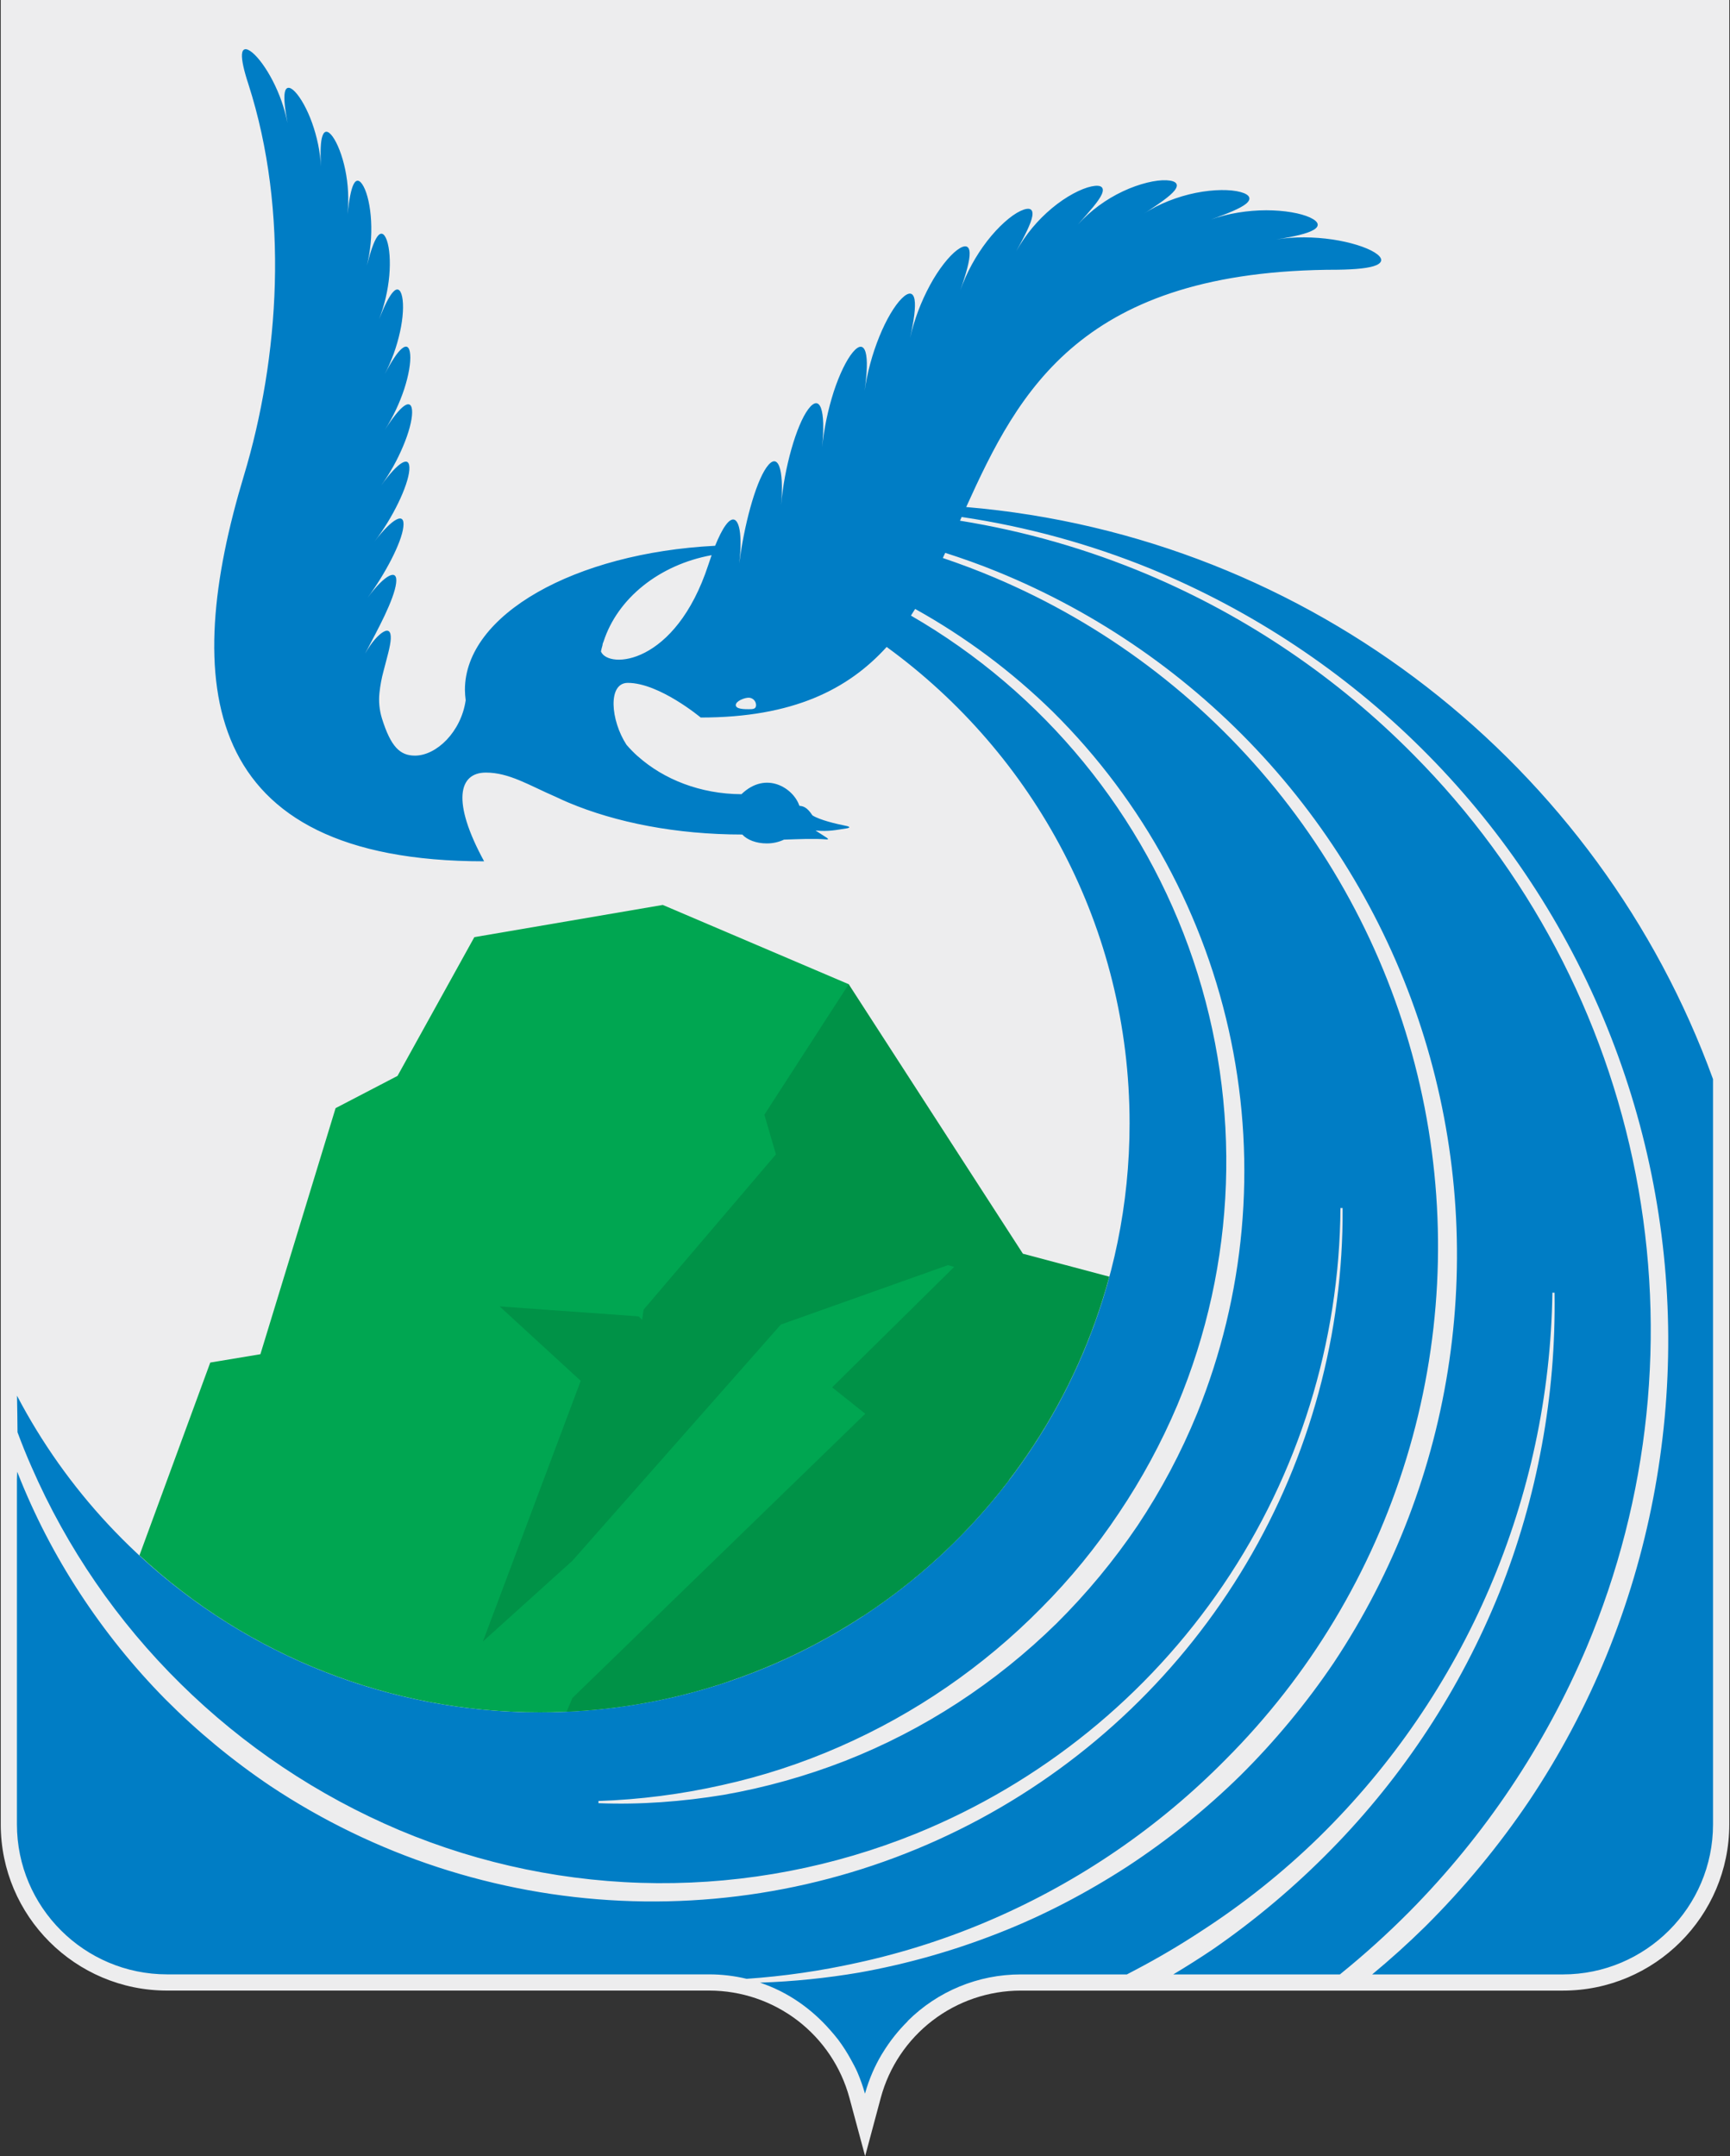 <?xml version="1.0" encoding="UTF-8" ?>

<svg width="65" height="81" viewBox="0 0 65 81" fill="none" xmlns="http://www.w3.org/2000/svg">
<rect x="0" y="0" width="65" height="81" fill="#333333" stroke="none"/>
<path d="M26.028 23.65C25.942 23.738 25.894 23.856 25.894 23.978C25.894 24.101 25.942 24.219 26.028 24.307C26.11 24.387 26.445 24.588 26.757 24.766C26.954 24.672 27.168 24.62 27.386 24.613C27.604 24.606 27.821 24.644 28.024 24.725C28.31 24.558 28.601 24.382 28.679 24.307C28.765 24.219 28.813 24.101 28.813 23.978C28.813 23.856 28.765 23.738 28.679 23.65C28.59 23.565 28.472 23.518 28.349 23.518C28.226 23.518 28.108 23.565 28.019 23.65C27.959 23.708 27.832 23.91 27.702 24.133C27.755 23.948 27.792 23.758 27.813 23.567C27.813 23.444 27.765 23.326 27.677 23.239C27.59 23.152 27.472 23.103 27.349 23.103C27.226 23.103 27.108 23.152 27.021 23.239C26.934 23.326 26.885 23.444 26.885 23.567C26.885 23.65 26.937 23.881 27.002 24.133C26.868 23.908 26.746 23.708 26.685 23.65C26.596 23.566 26.479 23.519 26.356 23.519C26.234 23.519 26.116 23.566 26.028 23.65Z" fill="#0072BC"/>
<path d="M32.208 78.728C31.879 77.509 31.157 76.431 30.154 75.662C29.15 74.893 27.921 74.475 26.657 74.473H6.277C2.999 74.473 0.333 71.808 0.333 68.534V0.305H64.668V68.535C64.668 71.81 62.001 74.474 58.724 74.474H38.347C37.082 74.475 35.853 74.893 34.85 75.662C33.846 76.431 33.124 77.51 32.796 78.73L32.502 79.825L32.208 78.728Z" fill="#EDEDEE"/>
<path d="M64.363 0.608V68.533C64.363 71.641 61.833 74.168 58.724 74.168H38.347C35.551 74.168 33.192 76.072 32.502 78.649C31.808 76.072 29.45 74.168 26.656 74.168H6.277C3.167 74.168 0.637 71.641 0.637 68.533V0.608H64.363ZM64.973 0H0.028V68.533C0.028 71.976 2.831 74.776 6.277 74.776H26.656C27.854 74.778 29.018 75.174 29.969 75.902C30.919 76.631 31.603 77.651 31.915 78.806L32.505 80.997L33.092 78.806C33.402 77.651 34.086 76.63 35.036 75.902C35.986 75.173 37.151 74.778 38.349 74.777H58.724C62.17 74.777 64.973 71.978 64.973 68.533V0H64.973Z" fill="#EDEDEE"/>
<path d="M36.302 19.047C38.281 14.681 40.631 10.132 50.275 10.132C50.959 10.122 51.463 10.071 51.713 9.961C51.963 9.85 51.966 9.683 51.647 9.483C51.327 9.284 50.738 9.097 50.06 8.996C49.383 8.895 48.616 8.886 47.948 8.994C48.616 8.891 49.113 8.778 49.351 8.638C49.589 8.499 49.569 8.333 49.221 8.171C48.872 8.01 48.265 7.899 47.575 7.899C46.891 7.899 46.13 8.017 45.501 8.245C46.13 8.02 46.602 7.83 46.815 7.656C47.027 7.481 46.986 7.317 46.611 7.214C46.237 7.111 45.608 7.109 44.93 7.245C44.253 7.381 43.534 7.657 42.98 8.027C43.538 7.662 43.959 7.375 44.13 7.158C44.301 6.941 44.225 6.793 43.833 6.772C43.44 6.751 42.817 6.892 42.189 7.188C41.551 7.488 40.977 7.91 40.501 8.431C40.944 7.935 41.283 7.554 41.395 7.302C41.506 7.05 41.395 6.921 41.008 7.003C40.622 7.085 40.058 7.375 39.526 7.819C38.983 8.271 38.528 8.818 38.184 9.435C38.508 8.849 38.738 8.397 38.785 8.125C38.832 7.852 38.694 7.76 38.338 7.926C37.983 8.093 37.512 8.511 37.09 9.054C36.659 9.614 36.318 10.239 36.08 10.906C36.305 10.266 36.441 9.779 36.432 9.503C36.422 9.227 36.267 9.164 35.957 9.395C35.653 9.626 35.266 10.111 34.941 10.713C34.604 11.336 34.352 12.002 34.193 12.693C34.343 12.027 34.409 11.527 34.362 11.254C34.314 10.982 34.15 10.944 33.88 11.212C33.611 11.48 33.298 12.004 33.041 12.638C32.774 13.295 32.587 13.983 32.484 14.685C32.582 14.004 32.598 13.499 32.522 13.234C32.446 12.969 32.281 12.945 32.041 13.234C31.8 13.523 31.537 14.068 31.325 14.714C31.109 15.391 30.963 16.088 30.889 16.794C31.028 15.42 30.819 14.771 30.369 15.37C29.92 15.968 29.464 17.587 29.347 18.972C29.468 17.587 29.225 16.952 28.799 17.558C28.372 18.163 27.95 19.771 27.776 21.165C27.792 21.018 27.804 20.881 27.814 20.751C27.82 20.655 27.823 20.562 27.823 20.476C27.839 19.584 27.602 19.253 27.257 19.739C27.13 19.916 27 20.181 26.87 20.499V20.502C21.595 20.77 17.469 23.091 17.468 25.913C17.47 26.044 17.48 26.174 17.497 26.304C17.326 27.491 16.4 28.385 15.591 28.385C15.03 28.385 14.685 28.057 14.349 26.983C14.255 26.674 14.223 26.35 14.257 26.029C14.286 25.752 14.337 25.477 14.41 25.208C14.539 24.706 14.669 24.278 14.682 23.995C14.694 23.711 14.591 23.63 14.4 23.739C14.226 23.843 13.97 24.104 13.716 24.556C13.97 24.072 14.236 23.578 14.451 23.124C14.679 22.64 14.847 22.202 14.882 21.912C14.961 21.333 14.47 21.564 13.808 22.459C14.47 21.562 15.088 20.39 15.154 19.796C15.227 19.207 14.748 19.461 14.074 20.338C14.752 19.464 15.333 18.255 15.379 17.657C15.424 17.058 14.961 17.344 14.323 18.236C14.652 17.776 14.928 17.282 15.146 16.761C15.358 16.261 15.482 15.793 15.485 15.495C15.488 15.198 15.374 15.121 15.194 15.243C15.013 15.366 14.76 15.68 14.465 16.14C14.768 15.663 15.01 15.15 15.188 14.614C15.355 14.099 15.438 13.618 15.412 13.316C15.387 13.014 15.27 12.953 15.099 13.094C14.928 13.234 14.709 13.571 14.456 14.053C14.716 13.552 14.909 13.019 15.029 12.468C15.147 11.936 15.172 11.445 15.11 11.15C15.049 10.854 14.92 10.804 14.772 10.965C14.623 11.125 14.442 11.485 14.244 11.989C14.447 11.463 14.576 10.911 14.627 10.35C14.674 9.805 14.636 9.317 14.535 9.029C14.433 8.741 14.301 8.712 14.174 8.891C14.047 9.07 13.918 9.452 13.785 9.973C13.92 9.427 13.973 8.863 13.943 8.3C13.915 7.754 13.804 7.274 13.661 7.006C13.518 6.737 13.383 6.727 13.285 6.922C13.187 7.117 13.114 7.514 13.056 8.049C13.113 7.489 13.085 6.924 12.971 6.373C12.86 5.838 12.677 5.38 12.499 5.133C12.322 4.887 12.186 4.898 12.116 5.105C12.04 5.313 12.035 5.714 12.056 6.255C12.037 5.715 11.907 5.119 11.723 4.609C11.54 4.098 11.295 3.667 11.086 3.448C10.877 3.23 10.741 3.26 10.7 3.473C10.659 3.685 10.703 4.091 10.804 4.621C10.693 4.069 10.505 3.535 10.247 3.035C9.997 2.551 9.706 2.158 9.472 1.968C9.237 1.778 9.106 1.823 9.091 2.042C9.077 2.261 9.164 2.65 9.335 3.168C10.873 7.955 10.496 13.457 9.163 17.869C6.826 25.62 7.439 32.354 18.189 32.355C16.961 30.101 17.234 29.022 18.256 29.022C19.134 29.022 19.884 29.503 20.875 29.931C21.03 30.005 21.188 30.077 21.353 30.147C23.14 30.9 25.413 31.349 27.889 31.349C28.072 31.549 28.411 31.683 28.804 31.683C29.029 31.685 29.252 31.637 29.456 31.541C29.947 31.525 30.59 31.493 31.041 31.532C31.199 31.545 31.041 31.456 31.041 31.456L30.642 31.198C31.129 31.247 31.446 31.172 31.791 31.121C31.962 31.095 31.946 31.055 31.772 31.02C31.411 30.948 30.809 30.807 30.525 30.63C30.315 30.308 30.17 30.285 30.034 30.27C29.825 29.624 28.796 28.932 27.858 29.834H27.853C26.32 29.827 24.94 29.281 23.965 28.41H23.962C23.812 28.275 23.67 28.13 23.538 27.977C22.942 27.061 22.825 25.652 23.588 25.652C24.77 25.652 26.327 26.954 26.327 26.954C29.801 26.954 31.869 25.893 33.314 24.303C38.845 28.327 42.442 34.842 42.441 42.199C42.441 54.42 32.519 64.326 20.287 64.325C11.747 64.325 4.338 59.495 0.639 52.429C0.649 52.913 0.655 53.367 0.658 53.803C0.821 54.239 0.994 54.673 1.184 55.101C2.513 58.152 4.416 60.919 6.789 63.255C9.153 65.586 11.937 67.449 14.995 68.745C18.066 70.04 21.363 70.718 24.697 70.741C28.03 70.763 31.336 70.129 34.425 68.876C39.108 66.97 43.121 63.721 45.958 59.539C48.795 55.358 50.328 50.431 50.364 45.38H50.445C50.474 50.078 49.223 54.695 46.825 58.737C44.428 62.778 40.974 66.092 36.834 68.323C32.694 70.554 28.024 71.618 23.325 71.401C18.626 71.184 14.075 69.694 10.159 67.091C8.739 66.135 7.417 65.043 6.211 63.83C5.011 62.613 3.936 61.279 3.002 59.849C2.067 58.422 1.282 56.904 0.659 55.317C0.653 55.308 0.649 55.298 0.646 55.288C0.643 55.387 0.639 55.478 0.636 55.572V68.531C0.636 71.639 3.166 74.166 6.276 74.167H26.655C27.126 74.168 27.594 74.224 28.052 74.334C29.453 74.238 30.845 74.036 32.216 73.731C33.961 73.352 35.664 72.802 37.301 72.09C40.571 70.671 43.538 68.639 46.041 66.104C49.202 62.943 51.538 59.055 52.842 54.782C54.147 50.509 54.381 45.981 53.525 41.596C52.668 37.212 50.746 33.104 47.928 29.634C45.111 26.164 41.483 23.438 37.364 21.696C36.728 21.426 36.079 21.183 35.423 20.961C35.451 20.898 35.486 20.834 35.515 20.768C36.17 20.978 36.823 21.21 37.459 21.47C41.266 23.019 44.681 25.393 47.458 28.42C50.234 31.448 52.302 35.054 53.512 38.977C54.722 42.901 55.045 47.044 54.456 51.106C53.867 55.169 52.381 59.051 50.106 62.471C49.083 63.983 47.915 65.393 46.62 66.681C45.317 67.961 43.891 69.11 42.363 70.112C40.834 71.102 39.212 71.955 37.519 72.616C35.827 73.282 34.074 73.779 32.284 74.099C31.051 74.309 29.804 74.436 28.554 74.478C29.59 74.823 30.482 75.451 31.185 76.252C31.293 76.374 31.4 76.499 31.499 76.629C31.672 76.861 31.828 77.105 31.967 77.359C32.056 77.521 32.145 77.683 32.217 77.849C32.328 78.109 32.422 78.376 32.499 78.649C32.576 78.372 32.673 78.101 32.787 77.837C32.884 77.616 32.994 77.4 33.117 77.192C33.13 77.167 33.148 77.142 33.164 77.116C33.429 76.682 33.746 76.281 34.108 75.924H34.099C35.226 74.8 36.753 74.169 38.346 74.169H42.339C42.456 74.105 42.573 74.047 42.69 73.985C43.523 73.546 44.34 73.065 45.128 72.546C46.718 71.518 48.203 70.334 49.558 69.012C55.065 63.614 58.216 56.265 58.327 48.56H58.408C58.469 52.418 57.763 56.25 56.332 59.834C54.882 63.43 52.737 66.706 50.02 69.475C48.662 70.862 47.175 72.116 45.578 73.22C45.09 73.549 44.59 73.865 44.083 74.169H50.343C51.259 73.429 52.133 72.64 52.962 71.804C55.791 68.944 58.05 65.574 59.618 61.872C61.978 56.269 62.62 50.092 61.46 44.124C60.301 38.156 57.394 32.666 53.107 28.351C50.256 25.465 46.867 23.166 43.13 21.585C40.865 20.63 38.495 19.95 36.068 19.56C36.09 19.513 36.113 19.467 36.131 19.421C38.564 19.783 40.944 20.433 43.221 21.36C50.905 24.515 57.023 30.583 60.236 38.235C63.449 45.886 63.495 54.497 60.363 62.182C59.583 64.089 58.613 65.913 57.469 67.627C56.318 69.336 55.001 70.928 53.539 72.38C52.902 73.006 52.243 73.6 51.556 74.169H58.722C61.832 74.169 64.362 71.644 64.362 68.535V40.538C60.09 28.776 49.27 20.148 36.302 19.047ZM26.614 21.216C25.375 25 22.849 25.14 22.579 24.472C22.595 24.394 22.614 24.318 22.637 24.241C22.64 24.192 22.654 24.144 22.677 24.101C23.2 22.478 24.767 21.215 26.737 20.855C26.696 20.973 26.655 21.094 26.614 21.216ZM39.558 26.737C42.96 30.109 45.289 34.409 46.254 39.098C47.219 43.786 46.776 48.655 44.98 53.093C44.377 54.569 43.627 55.981 42.742 57.308C41.849 58.629 40.83 59.859 39.698 60.982C38.562 62.097 37.318 63.097 35.984 63.967C34.652 64.835 33.236 65.565 31.756 66.146C30.281 66.721 28.753 67.149 27.193 67.423C25.635 67.679 24.055 67.799 22.485 67.736V67.655C24.046 67.601 25.598 67.402 27.122 67.059C28.638 66.725 30.118 66.242 31.539 65.618C34.376 64.377 36.95 62.607 39.123 60.404C40.21 59.313 41.187 58.118 42.04 56.837C42.899 55.56 43.633 54.204 44.233 52.788C46.462 47.474 46.675 41.531 44.833 36.071C42.991 30.612 39.22 26.009 34.226 23.125C34.279 23.044 34.334 22.958 34.384 22.875C36.274 23.926 38.014 25.225 39.558 26.737Z" fill="#007DC5"/>
<path fill-rule="evenodd" clip-rule="evenodd" d="M20.289 64.324C22.698 64.325 25.091 63.932 27.373 63.16L27.382 62.395L32.439 60.694C34.533 59.321 36.379 57.603 37.898 55.615L37.846 51.588L31.888 36.972L24.902 33.994L17.822 35.204L14.936 40.416L12.609 41.627L9.784 50.871L7.9 51.184L5.24 58.427C9.328 62.225 14.706 64.332 20.289 64.324Z" fill="#00A651"/>
<path fill-rule="evenodd" clip-rule="evenodd" d="M21.289 64.299C31.087 63.862 39.221 57.078 41.679 47.958L38.433 47.096L31.888 36.972L28.719 41.874L29.153 43.364L24.18 49.198L24.127 49.577L23.994 49.449L18.772 49.075L21.819 51.871L18.145 61.661L21.507 58.629L29.338 49.757L35.614 47.526L35.852 47.59L31.265 52.116L32.51 53.108L21.508 63.783L21.289 64.299Z" fill="#009247"/>
<path d="M27.645 26.487C27.645 26.333 27.974 26.209 28.128 26.209C28.202 26.209 28.273 26.239 28.325 26.291C28.377 26.343 28.407 26.414 28.407 26.487C28.407 26.641 28.281 26.641 28.128 26.641C27.975 26.641 27.645 26.641 27.645 26.487Z" fill="#EDEDEE"/>
</svg>